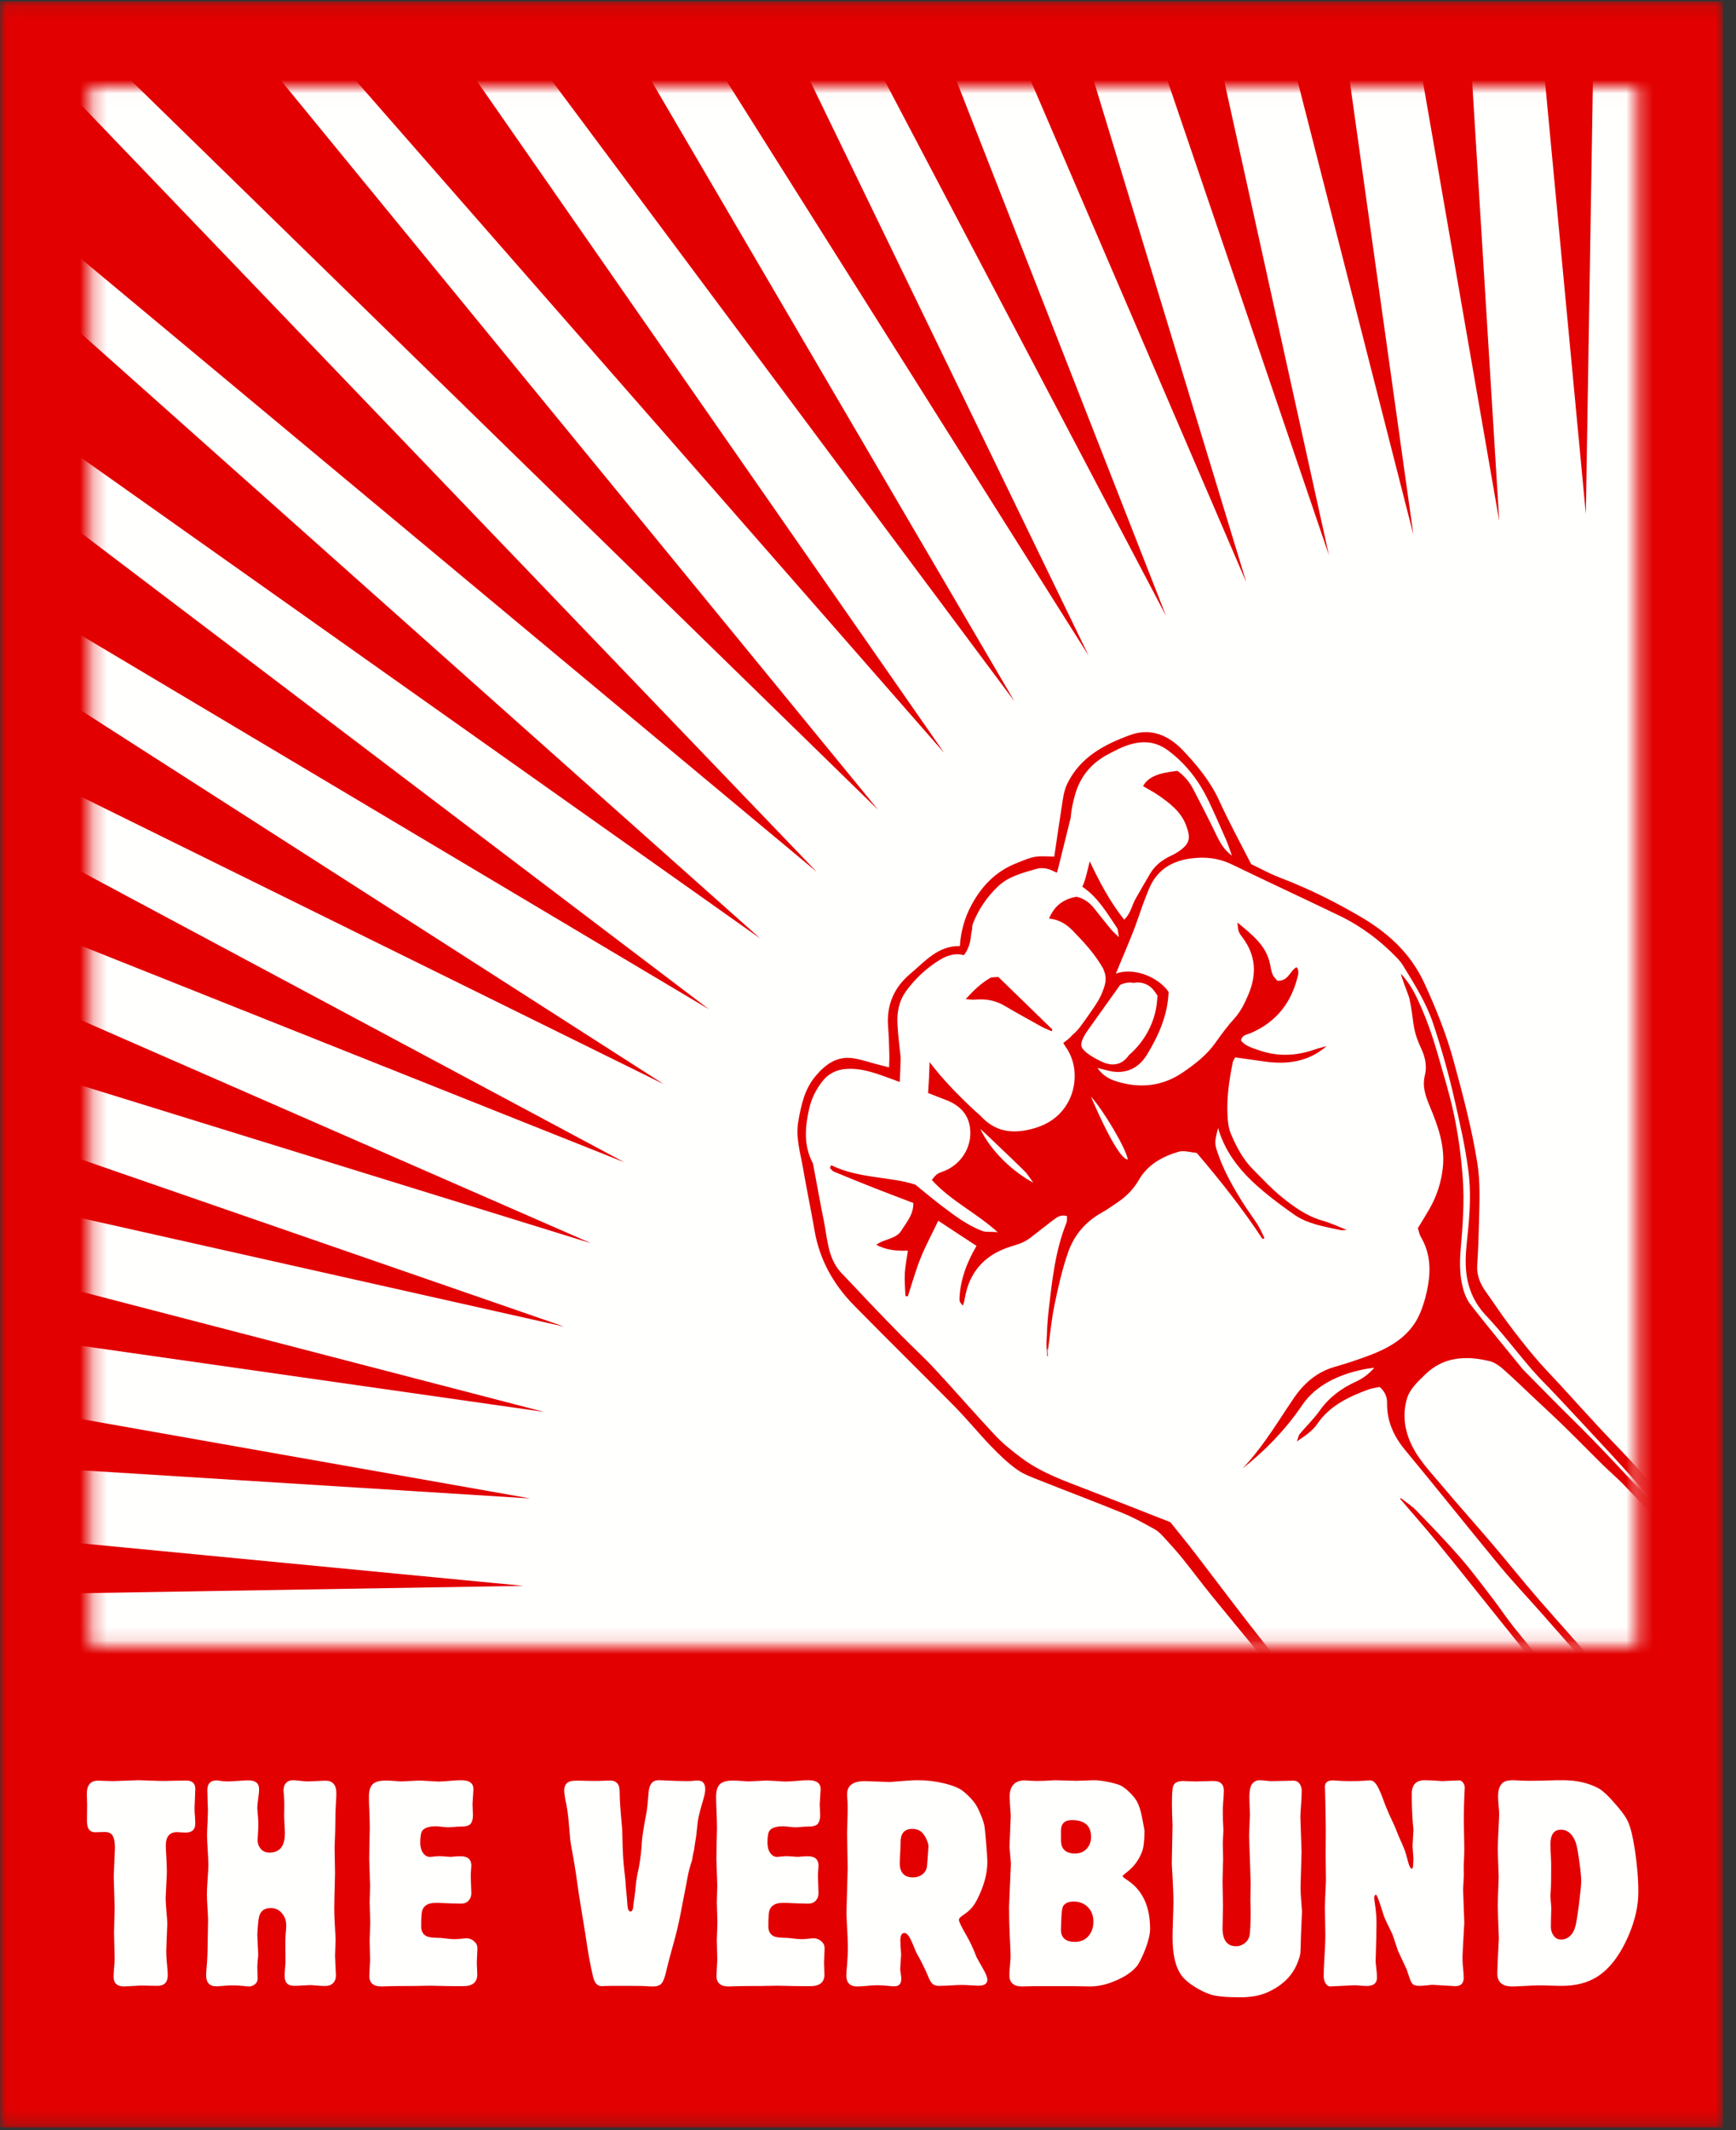 <svg xmlns="http://www.w3.org/2000/svg" xmlns:xlink="http://www.w3.org/1999/xlink" width="128px" height="157px" viewBox="0 0 128 157"><rect x="0" y="0" width="128" height="157" fill="#333333" stroke="none"/><title>the_verbund_190628_fz_the_verbund_bild-text</title><defs><polygon id="path-1" points="0.021 0.106 127.029 0.106 127.029 156.8 0.021 156.8"></polygon><polygon id="path-3" points="0.278 0.012 114.296 0.012 114.296 114.88 0.278 114.88"></polygon></defs><g id="Page-1" stroke="none" stroke-width="1" fill="none" fill-rule="evenodd"><g id="menue_01" transform="translate(-1239, -56)"><g id="the_verbund_190628_fz_the_verbund_bild-text" transform="translate(1239, 56)"><g id="Group-3"><mask id="mask-2" fill="white"><use xlink:href="#path-1"></use></mask><g id="Clip-2"></g><polygon id="Fill-1" fill="#E20000" mask="url(#mask-2)" points="0.021 156.8 127.029 156.8 127.029 0.106 0.021 0.106"></polygon></g><g id="Group-9" transform="translate(6.4, 6.4)"><mask id="mask-4" fill="white"><use xlink:href="#path-3"></use></mask><g id="Clip-5"></g><polygon id="Fill-4" fill="#E20000" mask="url(#mask-4)" points="0.278 114.88 114.296 114.88 114.296 0.012 0.278 0.012"></polygon><polyline id="Fill-6" fill="#FFFFFE" mask="url(#mask-4)" points="113.733 -165.044 116.936 31.488 135.421 -164.185 123.323 31.995 156.974 -161.612 129.651 33.005 178.262 -157.342 135.881 34.514 199.151 -151.401 141.974 36.51 219.514 -143.825 147.893 38.983 239.225 -134.662 153.602 41.916 258.162 -123.967 159.065 45.292 276.209 -111.807 164.248 49.089 293.253 -98.257 169.119 53.286 309.191 -83.4 173.65 57.854 323.925 -67.327 177.81 62.767 337.361 -50.139 181.577 67.994 349.42 -31.94 184.924 73.502 360.026 -12.843 187.832 79.259 369.112 7.034 190.284 85.228 376.624 27.569 192.264 91.373 382.516 48.634 193.76 97.655 386.751 70.101 194.762 104.036 389.301 91.837 195.265 110.477 390.152 113.708 195.265 116.938 389.301 135.578 194.762 123.379 386.751 157.314 193.76 129.76 382.516 178.781 192.264 136.043 376.624 199.847 190.284 142.187 369.112 220.381 187.832 148.156 360.026 240.259 184.924 153.913 349.42 259.355 181.577 159.422 337.361 277.554 177.81 164.649 323.925 294.743 173.65 169.562 309.191 310.815 169.119 174.13 293.253 325.672 164.248 178.326 276.209 339.223 159.065 182.124 258.162 351.383 153.602 185.499 239.225 362.077 147.893 188.433 219.514 371.241 141.974 190.905 199.151 378.815 135.881 192.901 178.262 384.759 129.651 194.41 156.974 389.027 123.323 195.42 135.421 391.602 116.936 195.927 113.733 392.459 110.529 195.927 92.045 391.602 104.143 195.42 70.491 389.027 97.814 194.41 49.204 384.759 91.585 192.901 28.314 378.815 85.492 190.905 7.951 371.241 79.572 188.433 -11.759 362.077 73.864 185.499 -30.696 351.383 68.401 182.124 -48.743 339.223 63.218 178.326 -65.788 325.672 58.346 174.13 -81.726 310.815 53.816 169.562 -96.459 294.743 49.655 164.649 -109.896 277.554 45.889 159.422 -121.954 259.355 42.542 153.913 -132.56 240.259 39.633 148.156 -141.646 220.381 37.181 142.187 -149.159 199.847 35.201 136.043 -155.05 178.781 33.706 129.76 -159.284 157.314 32.704 123.379 -161.835 135.578 32.201 116.938 -162.687 113.708 32.201 110.477 -161.835 91.837 32.704 104.036 -159.284 70.101 33.706 97.655 -155.05 48.634 35.201 91.373 -149.159 27.569 37.181 85.228 -141.646 7.034 39.633 79.259 -132.56 -12.843 42.542 73.502 -121.954 -31.94 45.889 67.994 -109.896 -50.139 49.655 62.767 -96.459 -67.327 53.816 57.854 -81.726 -83.4 58.346 53.286 -65.788 -98.257 63.218 49.089 -48.743 -111.807 68.401 45.292 -30.696 -123.967 73.864 41.916 -11.759 -134.662 79.572 38.983 7.951 -143.825 85.492 36.51 28.314 -151.401 91.585 34.514 49.204 -157.342 97.814 33.005 70.491 -161.612 104.143 31.995 92.045 -164.185 110.529 31.488 113.733 -165.044"></polyline><path d="M76.195,66.183 C76.567,66.01 76.892,65.985 77.192,66.039 C77.357,66.008 77.537,65.997 77.727,66.027 C78.134,66.091 78.493,66.321 78.737,66.676 L78.947,66.98 L78.917,67.348 C78.79,68.895 78.023,70.347 76.838,71.362 C76.825,71.379 76.813,71.396 76.801,71.413 C76.35,72.041 75.708,72.191 75.022,71.923 C74.47,71.708 73.357,71.097 73.331,70.66 C73.29,70.319 73.578,69.845 73.91,69.382 C74.677,68.308 75.445,67.233 76.195,66.183 Z M76.756,79.043 C76.478,79.105 75.688,78.251 74.034,74.415 C74.932,75.385 76.611,78.206 76.756,79.043 Z M65.879,76.803 C66.012,76.92 66.103,76.996 66.189,77.077 C67.168,78.011 68.155,78.937 69.119,79.886 C69.379,80.142 69.566,80.469 69.786,80.763 C68.372,80.011 66.703,78.52 65.879,76.803 Z M139.45,130.629 C138.811,129.986 138.15,129.363 137.534,128.7 C136.874,127.992 136.257,127.247 135.618,126.521 C134.361,125.092 133.099,123.667 131.844,122.237 C130.368,120.556 128.898,118.871 127.424,117.189 C126.389,116.007 125.329,114.844 124.32,113.641 C122.201,111.117 120.119,108.564 118.002,106.038 C116.819,104.627 115.614,103.231 114.386,101.857 C113.48,100.844 112.513,99.884 111.587,98.889 C110.618,97.849 109.668,96.793 108.708,95.745 C108.055,95.032 107.374,94.342 106.75,93.605 C106.067,92.8 105.42,91.965 104.788,91.121 C104.228,90.372 103.718,89.586 103.172,88.826 C102.737,88.221 102.466,87.585 102.519,86.816 C102.592,85.771 102.623,84.723 102.649,83.675 C102.684,82.215 102.761,80.771 102.525,79.296 C102.116,76.743 101.451,74.256 100.775,71.774 C100.24,69.81 99.476,67.916 98.618,66.053 C97.615,63.874 95.966,62.367 93.939,61.176 C92.027,60.053 90.045,59.071 87.964,58.278 C87.227,57.998 86.533,57.61 85.851,57.286 C85.058,55.726 84.219,54.198 83.5,52.618 C82.849,51.19 81.871,50.005 80.811,48.892 C79.776,47.805 78.461,47.215 76.928,47.772 C75.009,48.469 73.246,49.406 72.296,51.354 C72.037,51.886 71.979,52.444 71.891,53.003 C71.697,54.245 71.519,55.488 71.333,56.735 C69.891,56.675 69.887,56.665 68.435,57.262 C66.954,57.871 65.932,58.978 65.208,60.341 C64.727,61.247 64.44,62.234 64.374,63.325 C62.744,63.296 61.802,64.462 60.72,65.367 C59.498,66.389 58.95,67.707 59.083,69.293 C59.141,69.979 59.153,70.67 59.175,71.358 C59.184,71.625 59.164,71.892 59.154,72.264 C58.834,72.183 58.585,72.122 58.336,72.057 C57.747,71.903 57.167,71.703 56.569,71.602 C55.336,71.394 54.472,72.03 53.734,72.905 C52.92,73.87 52.678,75.029 52.463,76.224 C52.245,77.428 52.615,78.545 52.809,79.689 C53.071,81.226 53.395,82.753 53.659,84.29 C54.028,86.437 55.045,88.255 56.561,89.799 C59.019,92.303 61.528,94.758 63.989,97.258 C64.922,98.206 65.762,99.242 66.686,100.199 C67.27,100.806 67.886,101.399 68.569,101.892 C69.073,102.256 69.695,102.477 70.285,102.712 C72.32,103.523 74.373,104.29 76.399,105.12 C77.212,105.453 77.985,105.887 78.753,106.315 C79.035,106.473 79.267,106.732 79.49,106.974 C79.94,107.463 80.385,107.959 80.802,108.476 C81.521,109.369 82.204,110.29 82.926,111.18 C85.094,113.849 87.318,116.475 89.436,119.182 C91.352,121.63 93.165,124.156 95.009,126.658 C96.584,128.795 98.138,130.948 99.706,133.09 C100.74,134.5 101.814,135.883 102.815,137.315 C103.886,138.847 104.891,140.422 105.925,141.979 C106.777,143.26 107.632,144.537 108.477,145.822 C108.958,146.552 109.427,147.289 109.892,148.029 C110.722,149.351 111.545,150.677 112.466,152.153 C112.513,151.693 112.394,151.451 112.247,151.218 C110.497,148.439 108.885,145.577 106.999,142.879 C105.998,141.446 104.996,140.006 104.124,138.496 C103.23,136.95 102.114,135.561 101.131,134.08 C100.031,132.422 98.884,130.796 97.747,129.162 C97.264,128.469 96.763,127.788 96.259,127.109 C94.442,124.659 92.644,122.196 90.794,119.771 C89.126,117.587 87.389,115.454 85.701,113.285 C84.348,111.544 83.028,109.778 81.684,108.03 C81.151,107.337 80.594,106.661 79.894,105.784 C77.965,105.029 75.821,104.178 73.669,103.351 C72.022,102.717 70.353,102.125 68.93,101.06 C68.253,100.553 67.577,100.023 67.002,99.411 C65.49,97.805 64.049,96.134 62.549,94.518 C61.748,93.656 60.876,92.859 60.048,92.021 C59.243,91.206 58.449,90.38 57.659,89.551 C56.951,88.809 56.256,88.055 55.55,87.323 C54.628,86.253 54.61,84.893 54.35,83.609 C54.071,82.231 53.826,80.846 53.565,79.464 C53.554,79.405 53.542,79.344 53.514,79.292 C52.848,78.013 52.957,76.689 53.254,75.342 C53.42,74.59 53.754,73.917 54.216,73.316 C54.655,72.745 55.249,72.429 56.018,72.378 C56.968,72.316 57.839,72.585 58.692,72.886 C59.109,73.033 59.525,73.186 59.939,73.342 C59.972,72.741 59.997,72.138 60.009,71.534 C59.914,70.71 59.817,69.885 59.772,69.057 C59.726,68.21 59.883,67.374 60.4,66.657 C61.061,65.742 61.887,64.971 62.842,64.373 C63.386,64.032 64.023,63.806 64.669,63.999 C64.865,63.746 65.01,63.454 65.091,63.148 C65.103,63.103 65.117,63.058 65.126,63.012 C65.151,62.885 65.168,62.755 65.185,62.624 C65.209,62.445 65.237,62.251 65.278,62.052 C65.262,62.008 65.309,61.733 65.322,61.701 C65.731,60.652 66.344,59.734 67.162,58.947 C67.963,58.177 69.018,57.93 70.033,57.632 C70.356,57.538 70.791,57.584 71.101,57.723 C71.243,57.786 71.383,57.852 71.524,57.919 C71.579,57.762 71.624,57.584 71.663,57.425 L72.549,53.847 C72.588,53.276 72.714,52.713 72.873,52.152 C73.265,50.776 74.123,49.782 75.41,49.133 C75.708,48.983 76.001,48.82 76.308,48.69 C77.493,48.188 78.631,48.087 79.744,48.921 C81.064,49.91 82.014,51.167 82.711,52.623 C83.164,53.571 83.583,54.534 84.005,55.496 C84.15,55.828 84.256,56.177 84.434,56.668 C83.836,56.188 83.612,55.815 83.237,55.036 C82.705,53.928 82.139,52.836 81.572,51.745 C81.292,51.205 80.894,50.756 80.418,50.411 C78.948,50.569 78.246,50.882 77.88,51.537 C78.265,51.766 78.669,51.974 79.037,52.23 C79.885,52.822 80.695,53.436 81.07,54.468 C81.399,55.372 81.33,55.768 80.546,56.322 C80.374,56.444 80.188,56.553 79.995,56.642 C79.342,56.94 78.785,57.348 78.415,57.965 C78.044,58.582 77.693,59.212 77.333,59.835 C77.054,60.318 76.981,60.912 76.487,61.381 C75.426,60.04 74.654,58.572 73.95,57.08 L73.742,57.917 C73.668,58.218 73.575,58.586 73.403,58.953 C74.545,59.712 75.217,60.885 75.961,61.985 C76.042,62.106 76.027,62.289 76.099,62.666 C75.795,62.37 75.64,62.243 75.517,62.093 C75.095,61.579 74.684,61.057 74.27,60.538 C73.941,60.125 73.534,59.825 72.989,59.69 C72.039,59.846 71.351,60.333 70.949,61.296 C71.686,61.366 72.236,61.719 72.668,62.162 C73.511,63.022 74.336,63.91 74.965,65.024 C74.962,65.03 74.96,65.037 74.957,65.043 C75.266,65.687 75.062,66.234 74.936,66.565 L74.891,66.686 C74.726,67.147 74.47,67.527 74.244,67.863 C73.951,68.297 73.665,68.695 73.389,69.08 C73.143,69.423 72.978,69.619 72.641,69.907 C72.484,70.105 72.232,70.285 71.997,70.466 L72.165,70.74 C73.102,72.033 73,73.797 72.257,74.996 C71.604,76.052 70.649,76.585 69.469,76.854 C68.123,77.161 66.946,76.947 65.981,75.921 C65.817,75.747 65.623,75.601 65.448,75.437 C64.261,74.325 63.121,73.17 62.141,71.875 C62.122,72.637 62.085,73.398 62.032,74.154 C62.476,74.328 62.919,74.502 63.364,74.673 C64.505,75.111 65.153,75.905 65.145,77.13 C65.137,78.365 64.331,79.491 63.167,79.923 C62.738,80.082 62.659,80.098 62.306,80.563 C63.704,82.109 65.627,83.005 67.172,84.423 C66.923,84.358 66.312,84.425 66.072,84.336 C64.941,83.92 64,83.199 63.057,82.487 C62.461,82.037 61.89,81.553 61.086,80.905 C59.247,80.306 56.934,80.473 54.88,79.474 C54.851,79.542 54.823,79.611 54.794,79.68 C54.891,79.771 54.971,79.901 55.086,79.949 C56.096,80.368 57.109,80.778 58.126,81.179 C59.058,81.545 59.995,81.896 60.939,82.257 C60.966,83.117 60.444,83.661 60.081,84.264 C59.674,84.94 58.802,84.891 58.211,85.339 C58.855,85.681 59.535,85.809 60.541,85.771 C60.461,86.34 60.345,86.893 60.314,87.451 C60.284,88.004 60.34,88.562 60.359,89.117 C60.418,89.125 60.477,89.131 60.536,89.139 C60.846,88.197 61.109,87.238 61.478,86.32 C61.846,85.406 62.32,84.532 62.781,83.568 C63.763,84.213 64.661,84.804 65.599,85.42 C64.88,86.659 64.388,87.941 64.345,89.351 C64.34,89.507 64.422,89.665 64.601,89.822 C64.643,89.668 64.698,89.516 64.724,89.36 C64.903,88.262 65.327,87.299 66.183,86.525 C66.837,85.934 67.622,85.61 68.44,85.372 C68.894,85.239 69.286,85.056 69.647,84.767 C70.17,84.349 70.704,83.944 71.234,83.535 C71.524,83.311 71.817,83.092 72.274,83.224 C72.261,83.392 72.289,83.578 72.228,83.73 C71.4,85.796 71.175,87.98 70.921,90.155 C70.823,90.989 70.795,91.83 70.756,92.668 C70.75,92.818 70.82,92.97 70.867,93.122 C71.019,92.014 71.12,90.896 71.345,89.803 C71.616,88.484 71.911,87.157 72.357,85.888 C72.78,84.681 73.578,83.686 74.747,83.024 C75.224,82.754 75.677,82.44 76.126,82.126 C76.731,81.704 77.218,81.171 77.587,80.535 C78.238,79.415 79.31,78.836 80.498,78.483 C80.899,78.364 81.388,78.531 81.838,78.568 C83.596,80.627 85.238,82.706 86.674,84.892 C86.763,84.889 86.799,84.894 86.802,84.887 C86.812,84.86 86.824,84.823 86.813,84.801 C86.653,84.479 86.512,84.145 86.32,83.842 C85.98,83.308 85.59,82.804 85.255,82.267 C84.536,81.12 83.862,79.947 83.417,78.666 C83.13,77.84 83.149,77.79 83.413,76.733 C83.978,78.69 85.221,80.1 86.685,81.34 C87.423,81.964 88.206,82.539 88.996,83.097 C90.015,83.817 91.24,83.99 92.426,84.256 C92.522,84.278 92.774,84.248 92.903,84.243 C92.405,84.047 91.637,83.708 91.123,83.564 C89.946,83.232 88.987,82.538 88.076,81.794 C87.328,81.185 86.672,80.467 85.988,79.784 C85.247,79.044 84.772,78.129 84.368,77.191 C84.183,76.763 84.13,76.261 84.107,75.788 C84.041,74.462 84.237,73.154 84.503,71.857 C84.526,71.747 84.611,71.65 84.677,71.529 C85.417,71.633 86.135,71.732 86.852,71.834 C88.516,72.07 90.076,71.856 91.416,70.699 C91.122,70.782 90.821,70.849 90.533,70.95 C89.16,71.432 87.777,71.484 86.405,70.997 C85.937,70.83 85.416,70.698 85.1,70.282 C85.188,69.865 85.535,69.859 85.806,69.744 C87.75,68.914 88.864,67.429 89.315,65.429 C89.341,65.315 89.326,65.19 89.312,65.071 C89.306,65.019 89.256,64.971 89.202,64.879 C88.704,65.136 88.617,65.915 87.789,65.884 C87.704,65.779 87.522,65.621 87.435,65.424 C87.329,65.18 87.296,64.904 87.241,64.639 C86.963,63.309 85.982,62.528 84.837,61.588 C84.889,61.956 84.882,62.12 84.94,62.258 C85.007,62.422 85.122,62.57 85.23,62.715 C86.209,64.023 86.269,65.424 85.65,66.888 C85.381,67.526 85.086,68.143 84.603,68.674 C84.097,69.232 83.646,69.843 83.211,70.459 C82.568,71.37 81.699,72.034 80.792,72.65 C79.28,73.677 77.628,73.831 75.903,73.291 C75.357,73.12 74.868,72.829 74.52,72.307 C74.771,72.371 75.024,72.432 75.275,72.498 C76.326,72.776 77.435,72.532 78.168,71.331 C79.043,69.894 79.7,68.397 79.766,66.707 C78.95,65.537 77.11,64.879 75.871,65.36 C76.312,64.298 76.746,63.286 77.151,62.265 C77.405,61.623 77.612,60.964 77.848,60.315 C77.991,59.922 78.145,59.533 78.303,59.145 C78.97,57.503 80.318,56.891 82,56.815 C82.864,56.776 83.678,56.94 84.472,57.326 C87.093,58.601 89.741,59.82 92.366,61.088 C93.967,61.862 95.369,62.914 96.596,64.187 C96.763,64.36 96.922,64.549 97.046,64.753 C97.892,66.139 98.763,67.502 99.282,69.065 C99.898,70.918 100.427,72.785 100.858,74.691 C101.247,76.416 101.644,78.138 101.869,79.891 C102.061,81.383 101.986,82.881 101.833,84.378 C101.74,85.299 101.619,86.234 101.69,87.149 C101.788,88.414 102.23,89.554 103.155,90.537 C104.354,91.811 105.41,93.214 106.554,94.539 C107.125,95.201 107.76,95.809 108.357,96.448 C109.7,97.883 111.044,99.316 112.374,100.762 C113.071,101.52 114.731,103.36 116.03,104.802 C115.855,104.612 115.679,104.422 115.504,104.232 C115.788,104.586 116.071,104.941 116.354,105.296 C116.377,105.276 116.4,105.257 116.423,105.238 C116.851,105.713 117.216,106.119 117.46,106.39 C116.931,106.018 115.033,103.952 114.906,103.815 C113.148,101.91 111.384,100.011 109.531,98.193 C108.322,97.006 107.143,95.791 105.951,94.588 C105.888,94.524 105.829,94.454 105.772,94.383 C104.533,92.859 103.28,91.345 102.067,89.801 C101.796,89.457 101.6,89.025 101.485,88.603 C101.221,87.644 101.213,86.673 101.3,85.669 C101.449,83.943 101.582,82.215 101.455,80.467 C101.338,78.845 101.125,77.243 100.788,75.662 C100.483,74.228 100.041,72.822 99.641,71.409 C99.207,69.879 98.682,68.377 97.975,66.947 C97.701,66.391 97.357,65.868 96.897,65.369 C96.887,65.524 97.47,66.982 97.504,67.127 C97.899,68.852 97.645,69.286 98.402,70.906 C98.688,71.517 98.825,72.199 98.662,72.842 C98.443,73.705 98.731,74.433 99.043,75.184 C99.645,76.634 100.164,78.096 99.978,79.712 C99.855,80.774 99.531,81.761 99.002,82.689 C98.734,83.158 98.445,83.615 98.143,84.115 C98.216,84.33 98.253,84.575 98.371,84.775 C99.016,85.867 99.101,87.05 98.905,88.253 C98.791,88.956 98.599,89.662 98.33,90.323 C97.653,91.981 96.239,92.855 94.629,93.467 C93.777,93.792 92.908,94.083 92.03,94.331 C90.693,94.709 89.74,95.55 88.988,96.65 C88.291,97.671 87.641,98.724 86.921,99.729 C86.394,100.462 85.834,101.184 85.207,101.834 C86.895,100.501 88.364,98.985 89.557,97.24 C90.446,95.891 91.854,95.123 93.428,94.691 C93.913,94.557 94.407,94.454 94.927,94.406 C94.541,94.851 94.1,95.189 93.575,95.427 C92.501,95.915 91.593,96.59 90.904,97.564 C90.47,98.177 89.916,98.707 89.429,99.285 C89.348,99.381 89.332,99.53 89.219,99.834 C89.88,99.388 90.388,99.036 90.716,98.554 C91.642,97.194 93.033,96.545 94.508,96.001 C94.78,95.901 95.08,95.873 95.331,95.819 C95.741,96.187 95.877,96.572 95.872,97.01 C95.858,98.333 96.353,99.441 97.201,100.462 C99.536,103.278 101.809,106.143 104.14,108.962 C105.158,110.192 106.26,111.355 107.318,112.554 C108.359,113.732 109.393,114.914 110.427,116.098 C112.656,118.648 114.859,121.22 117.12,123.741 C118.08,124.812 119.161,125.777 120.213,126.772 C119.57,125.812 118.832,124.923 118.072,124.05 C116.465,122.204 114.877,120.34 113.262,118.499 C111.211,116.162 109.126,113.851 107.083,111.507 C105.91,110.162 104.801,108.764 103.644,107.406 C102.389,105.934 101.094,104.495 99.852,103.013 C99.021,102.022 98.108,101.095 97.581,99.874 C97.131,98.829 97.029,97.778 97.328,96.712 C97.535,95.972 98.133,95.439 98.672,94.91 C100.035,93.571 101.702,93.497 103.439,93.916 C103.802,94.004 104.152,94.259 104.44,94.512 C105.212,95.192 105.947,95.912 106.697,96.616 C107.445,97.319 108.202,98.013 108.936,98.729 C109.888,99.659 110.818,100.612 111.767,101.546 C112.281,102.052 112.836,102.519 113.336,103.038 C114.509,104.259 115.683,105.479 116.812,106.739 C118.224,108.315 119.572,109.946 120.985,111.521 C121.71,112.328 122.544,113.04 123.279,113.84 C124.896,115.599 126.484,117.382 128.075,119.163 C129.322,120.559 130.665,121.865 131.891,123.284 C133.388,125.016 135.032,126.625 136.638,128.263 C137.777,129.426 138.958,130.548 140.121,131.688 C140.167,131.648 140.212,131.608 140.258,131.567 C140.133,131.41 140.011,131.249 139.88,131.097 C139.742,130.937 139.599,130.779 139.45,130.629 Z" id="Fill-7" fill="#E20000" mask="url(#mask-4)"></path><path d="M101.238,108.357 C100.208,107.175 99.114,106.046 98.022,104.918 C97.693,104.578 97.279,104.318 96.904,104.022 C96.875,104.029 96.848,104.036 96.819,104.044 C97.739,105.12 98.676,106.183 99.574,107.276 C100.858,108.839 102.115,110.424 103.382,112.001 C104.478,113.365 105.57,114.732 106.664,116.097 C107.93,117.675 109.197,119.251 110.463,120.83 C111.596,122.243 112.702,123.679 113.868,125.067 C115.596,127.123 117.368,129.144 119.12,131.182 C119.689,131.844 120.253,132.51 120.93,133.091 C120.623,132.675 120.331,132.247 120.007,131.843 C116.552,127.531 113.097,123.218 109.63,118.916 C108.191,117.13 106.711,115.375 105.272,113.59 C104.704,112.886 104.209,112.126 103.657,111.409 C102.865,110.38 102.091,109.335 101.238,108.357" id="Fill-8" fill="#E20000" mask="url(#mask-4)"></path></g><path d="M77.219,99.948 L77.131,99.991 L77.269,99.94 C77.251,99.736 77.233,99.532 77.214,99.328 C77.204,99.288 77.189,99.249 77.177,99.209 C77.171,99.248 77.167,99.287 77.162,99.325 C77.181,99.532 77.2,99.74 77.219,99.948" id="Fill-10" fill="#AB2430"></path><path d="M74.051,74.116 C74.938,74.638 75.842,75.136 76.744,75.636 C76.994,75.774 77.266,75.88 77.527,76 C77.551,75.96 77.576,75.919 77.6,75.878 C76.264,74.58 74.928,73.282 73.609,72 C73.339,72.032 73.127,72.003 72.993,72.082 C72.328,72.473 71.79,72.988 71.2,73.635 C71.501,73.654 71.691,73.69 71.876,73.673 C72.659,73.6 73.381,73.721 74.051,74.116" id="Fill-11" fill="#E20000"></path><path d="M7.232,131.233 L8.32,131.267 L10.217,131.2 C10.365,131.2 10.705,131.211 11.238,131.233 C11.563,131.248 11.87,131.256 12.159,131.256 C12.299,131.256 12.439,131.252 12.58,131.245 C13.201,131.23 13.579,131.222 13.712,131.222 C14.17,131.222 14.4,131.426 14.4,131.834 C14.4,131.901 14.385,132.287 14.356,132.992 C14.348,133.081 14.345,133.17 14.345,133.259 C14.345,133.481 14.356,133.697 14.378,133.904 C14.392,134.112 14.4,134.271 14.4,134.382 C14.4,134.835 14.163,135.061 13.69,135.061 C13.638,135.061 13.494,135.054 13.257,135.039 C13.183,135.032 13.113,135.028 13.046,135.028 C12.499,135.028 12.225,135.361 12.225,136.029 C12.225,136.2 12.236,136.437 12.258,136.742 C12.288,137.246 12.303,137.635 12.303,137.91 C12.303,138.11 12.296,138.31 12.281,138.511 C12.236,139.393 12.214,139.846 12.214,139.868 C12.214,140.091 12.232,140.413 12.269,140.836 C12.314,141.311 12.336,141.619 12.336,141.76 L12.258,143.763 C12.258,144.052 12.273,144.353 12.303,144.664 C12.347,145.043 12.369,145.343 12.369,145.566 C12.369,146.093 12.114,146.355 11.604,146.355 L10.372,146.333 C9.64,146.378 9.233,146.4 9.152,146.4 C8.634,146.4 8.375,146.159 8.375,145.677 C8.375,145.536 8.386,145.339 8.408,145.087 C8.438,144.79 8.453,144.542 8.453,144.341 L8.408,142.439 L8.453,140.603 L8.386,138.266 C8.445,136.983 8.475,136.296 8.475,136.207 C8.475,135.844 8.434,135.57 8.353,135.384 C8.257,135.139 8.049,135.017 7.731,135.017 C7.635,135.017 7.472,135.02 7.243,135.028 C7.162,135.035 7.091,135.039 7.033,135.039 C6.618,135.039 6.411,134.769 6.411,134.227 L6.422,133.025 L6.4,132.213 C6.4,131.56 6.677,131.233 7.232,131.233" id="Fill-12" fill="#FFFFFE"></path><path d="M15.987,131.211 C16.024,131.211 16.158,131.23 16.392,131.267 C16.508,131.282 16.647,131.289 16.807,131.289 C16.939,131.289 17.383,131.264 18.141,131.211 C18.192,131.211 18.251,131.211 18.316,131.211 C18.841,131.211 19.104,131.427 19.104,131.857 C19.104,132.013 19.089,132.187 19.059,132.38 C19.001,132.796 18.972,133.086 18.972,133.249 C18.972,133.323 18.99,133.557 19.027,133.951 C19.041,134.151 19.049,134.34 19.049,134.519 C19.049,134.63 19.045,134.738 19.038,134.841 C19.009,135.264 18.994,135.517 18.994,135.599 C18.994,135.859 19.074,136.081 19.235,136.267 C19.388,136.445 19.596,136.534 19.858,136.534 C20.244,136.534 20.532,136.415 20.722,136.178 C20.911,135.94 21.006,135.576 21.006,135.086 C21.006,135.005 20.988,134.6 20.951,133.873 L20.962,133.249 L20.962,132.837 C20.962,132.748 20.951,132.559 20.929,132.269 C20.915,132.128 20.908,132.006 20.908,131.902 C20.908,131.701 20.969,131.534 21.093,131.4 C21.217,131.267 21.385,131.2 21.596,131.2 C21.713,131.2 21.855,131.211 22.023,131.234 C22.358,131.271 22.577,131.289 22.679,131.289 L23.991,131.234 C24.53,131.234 24.8,131.542 24.8,132.158 C24.8,132.307 24.793,132.492 24.778,132.714 C24.742,133.249 24.72,134.006 24.713,134.986 L24.669,136.189 L24.702,138.049 C24.665,139.496 24.647,140.335 24.647,140.565 C24.647,140.921 24.654,141.244 24.669,141.534 C24.72,142.373 24.745,142.833 24.745,142.915 L24.702,144.151 L24.767,145.576 C24.767,145.918 24.636,146.155 24.373,146.288 C24.264,146.341 24.118,146.366 23.936,146.366 C23.849,146.366 23.743,146.363 23.619,146.355 C23.189,146.318 22.941,146.3 22.876,146.3 C22.795,146.3 22.58,146.311 22.231,146.333 C22.056,146.348 21.888,146.355 21.728,146.355 C21.392,146.355 21.177,146.259 21.082,146.066 C21.017,145.94 20.984,145.784 20.984,145.598 C20.984,145.517 21.006,145.19 21.05,144.618 L21.039,143.159 C21.039,142.967 21.046,142.766 21.061,142.558 C21.09,142.254 21.104,142.035 21.104,141.901 C21.104,141.508 20.973,141.181 20.711,140.921 C20.506,140.721 20.259,140.621 19.967,140.621 C19.508,140.621 19.224,140.821 19.114,141.222 C19.056,141.408 19.009,141.857 18.972,142.57 L19.038,144.05 C19.038,144.14 19.027,144.277 19.005,144.462 C18.983,144.7 18.972,144.863 18.972,144.953 L18.994,145.821 C18.994,146.051 18.877,146.222 18.644,146.333 C18.557,146.378 18.469,146.4 18.382,146.4 C18.28,146.4 18.137,146.389 17.955,146.366 C17.693,146.337 17.434,146.322 17.179,146.322 C16.946,146.322 16.705,146.333 16.457,146.355 C16.253,146.378 16.085,146.389 15.955,146.389 C15.451,146.389 15.2,146.118 15.2,145.576 C15.2,145.42 15.211,145.238 15.233,145.03 C15.284,144.437 15.31,143.846 15.31,143.26 L15.342,141.523 C15.342,141.389 15.331,141.155 15.31,140.821 C15.273,140.228 15.255,139.834 15.255,139.641 C15.255,139.381 15.269,139.047 15.298,138.639 C15.342,138.06 15.364,137.663 15.364,137.447 C15.364,137.239 15.346,136.842 15.31,136.256 C15.28,135.855 15.266,135.517 15.266,135.243 C15.266,135.027 15.28,134.663 15.31,134.151 C15.324,133.832 15.331,133.583 15.331,133.405 C15.331,133.36 15.32,133.03 15.298,132.414 C15.291,132.251 15.287,132.091 15.287,131.935 C15.287,131.452 15.52,131.211 15.987,131.211" id="Fill-13" fill="#FFFFFE"></path><path d="M28.455,131.222 C28.586,131.222 28.961,131.244 29.579,131.289 L30.944,131.222 L32.33,131.3 C32.475,131.3 32.915,131.271 33.65,131.211 C33.788,131.204 33.901,131.2 33.989,131.2 C34.629,131.2 34.934,131.437 34.905,131.91 L34.84,132.975 L34.873,133.774 C34.873,134.063 34.811,134.281 34.687,134.429 C34.563,134.562 34.305,134.625 33.912,134.617 C33.817,134.617 33.603,134.632 33.268,134.662 C33.166,134.669 33.09,134.673 33.039,134.673 C32.959,134.673 32.719,134.65 32.319,134.606 C32.239,134.599 32.188,134.595 32.166,134.595 C31.62,134.595 31.271,134.713 31.118,134.95 C31.031,135.098 30.987,135.379 30.987,135.794 C30.987,136.111 31.053,136.363 31.184,136.548 C31.336,136.77 31.525,136.87 31.751,136.848 L32.373,136.792 L33.225,136.848 C33.246,136.848 33.388,136.836 33.65,136.814 C33.752,136.807 33.854,136.803 33.956,136.803 C34.487,136.803 34.753,137.036 34.753,137.502 C34.753,137.568 34.745,137.676 34.731,137.824 C34.716,137.987 34.709,138.138 34.709,138.279 L34.753,139.521 C34.753,139.773 34.665,139.976 34.491,140.132 C34.367,140.243 34.199,140.298 33.989,140.298 C33.712,140.298 33.17,140.28 32.362,140.243 C32.26,140.243 32.173,140.243 32.1,140.243 C31.576,140.243 31.253,140.431 31.129,140.808 C31.078,140.964 31.053,141.356 31.053,141.984 C31.053,142.332 31.191,142.572 31.467,142.706 C31.606,142.772 31.875,142.809 32.275,142.816 C32.435,142.816 32.592,142.828 32.744,142.85 C33.13,142.894 33.373,142.916 33.476,142.916 C33.635,142.916 33.774,142.909 33.89,142.894 C34.159,142.865 34.327,142.85 34.392,142.85 C34.64,142.85 34.858,142.953 35.047,143.16 C35.149,143.264 35.2,143.416 35.2,143.615 L35.156,144.647 L35.189,145.513 C35.189,146.104 34.829,146.392 34.109,146.378 C34.036,146.378 33.868,146.378 33.606,146.378 C33.257,146.378 32.635,146.367 31.74,146.345 L30.441,146.367 C29.627,146.367 29.103,146.37 28.87,146.378 C28.492,146.392 28.241,146.4 28.117,146.4 C27.498,146.4 27.204,146.115 27.233,145.546 L27.287,144.448 L27.255,142.994 L27.299,141.685 L27.255,140.22 L27.287,138.978 L27.222,136.98 L27.244,135.638 L27.266,134.74 C27.266,134.466 27.255,134.044 27.233,133.475 C27.211,133.038 27.2,132.679 27.2,132.398 C27.2,131.873 27.346,131.533 27.637,131.378 C27.833,131.274 28.106,131.222 28.455,131.222" id="Fill-14" fill="#FFFFFE"></path><path d="M42.549,131.233 C42.608,131.233 42.689,131.233 42.794,131.233 C43.225,131.248 43.568,131.255 43.821,131.255 C44.118,131.255 44.393,131.248 44.646,131.233 C44.795,131.226 44.907,131.222 44.981,131.222 C45.286,131.222 45.498,131.344 45.617,131.588 C45.669,131.692 45.695,131.932 45.695,132.309 C45.695,132.679 45.751,133.467 45.862,134.673 C45.877,134.791 45.889,135.083 45.896,135.549 C45.911,136.444 45.956,137.206 46.03,137.834 C46.082,138.219 46.127,138.7 46.164,139.277 C46.178,139.44 46.197,139.632 46.22,139.854 C46.242,140.15 46.257,140.338 46.264,140.42 C46.287,140.723 46.361,140.875 46.487,140.875 C46.614,140.875 46.684,140.723 46.7,140.42 C46.707,140.331 46.74,140.083 46.8,139.676 C46.829,139.484 46.856,139.24 46.878,138.944 C46.915,138.559 46.99,138.13 47.101,137.657 C47.22,136.999 47.295,136.374 47.324,135.782 C47.346,135.39 47.462,134.654 47.67,133.574 C47.715,133.308 47.767,132.805 47.827,132.065 C47.878,131.488 48.12,131.2 48.552,131.2 C48.626,131.2 48.753,131.203 48.931,131.211 C49.556,131.248 50.129,131.266 50.65,131.266 C50.798,131.266 50.917,131.263 51.007,131.255 C51.215,131.233 51.36,131.222 51.442,131.222 C51.814,131.222 52,131.44 52,131.877 C52,132.076 51.929,132.402 51.788,132.853 C51.624,133.401 51.513,133.855 51.453,134.217 C51.438,134.366 51.397,134.736 51.33,135.327 L51.241,135.882 L51.174,136.348 L51.085,136.736 L51.029,137.091 C50.873,137.55 50.758,137.99 50.683,138.411 C50.661,138.567 50.601,138.881 50.505,139.354 C50.378,139.998 50.3,140.401 50.27,140.564 C50.114,141.429 49.939,142.214 49.746,142.916 C49.463,143.914 49.251,144.721 49.11,145.335 C48.998,145.83 48.857,146.141 48.686,146.266 C48.559,146.356 48.381,146.4 48.15,146.4 C48.083,146.4 47.949,146.396 47.748,146.389 C47.607,146.367 47.113,146.356 46.264,146.356 C45.952,146.356 45.677,146.356 45.438,146.356 C45.319,146.356 45.219,146.356 45.137,146.356 C44.981,146.356 44.799,146.359 44.591,146.367 C44.486,146.374 44.412,146.378 44.367,146.378 C44.055,146.378 43.843,146.152 43.731,145.701 C43.53,144.865 43.337,143.792 43.151,142.483 C43.084,142.055 42.931,141.122 42.694,139.687 C42.53,138.482 42.392,137.568 42.281,136.947 C42.139,136.2 42.061,135.749 42.046,135.593 C42.002,135.076 41.957,134.562 41.912,134.051 C41.86,133.556 41.793,133.123 41.711,132.753 C41.637,132.406 41.6,132.143 41.6,131.965 C41.6,131.655 41.708,131.444 41.924,131.333 C42.042,131.266 42.251,131.233 42.549,131.233" id="Fill-15" fill="#FFFFFE"></path><path d="M54.055,131.222 C54.186,131.222 54.561,131.244 55.179,131.289 L56.543,131.222 L57.93,131.3 C58.075,131.3 58.515,131.271 59.25,131.211 C59.388,131.204 59.501,131.2 59.589,131.2 C60.229,131.2 60.534,131.437 60.505,131.91 L60.44,132.975 L60.472,133.774 C60.472,134.063 60.41,134.281 60.287,134.429 C60.163,134.562 59.905,134.625 59.512,134.617 C59.417,134.617 59.203,134.632 58.868,134.662 C58.766,134.669 58.69,134.673 58.639,134.673 C58.559,134.673 58.319,134.65 57.918,134.606 C57.839,134.599 57.788,134.595 57.766,134.595 C57.22,134.595 56.871,134.713 56.718,134.95 C56.631,135.098 56.587,135.379 56.587,135.794 C56.587,136.111 56.653,136.363 56.783,136.548 C56.936,136.77 57.125,136.87 57.351,136.848 L57.973,136.792 L58.825,136.848 C58.846,136.848 58.988,136.836 59.25,136.814 C59.352,136.807 59.454,136.803 59.556,136.803 C60.087,136.803 60.352,137.036 60.352,137.502 C60.352,137.568 60.345,137.676 60.331,137.824 C60.316,137.987 60.309,138.138 60.309,138.279 L60.352,139.521 C60.352,139.773 60.265,139.976 60.091,140.132 C59.967,140.243 59.799,140.298 59.589,140.298 C59.312,140.298 58.77,140.28 57.962,140.243 C57.86,140.243 57.773,140.243 57.7,140.243 C57.176,140.243 56.852,140.431 56.729,140.808 C56.678,140.964 56.653,141.356 56.653,141.984 C56.653,142.332 56.791,142.572 57.067,142.706 C57.206,142.772 57.475,142.809 57.875,142.816 C58.035,142.816 58.192,142.828 58.344,142.85 C58.73,142.894 58.973,142.916 59.075,142.916 C59.235,142.916 59.374,142.909 59.49,142.894 C59.759,142.865 59.927,142.85 59.992,142.85 C60.239,142.85 60.458,142.953 60.647,143.16 C60.749,143.264 60.8,143.416 60.8,143.615 L60.756,144.647 L60.789,145.513 C60.789,146.104 60.429,146.392 59.708,146.378 C59.636,146.378 59.468,146.378 59.206,146.378 C58.857,146.378 58.235,146.367 57.34,146.345 L56.041,146.367 C55.226,146.367 54.703,146.37 54.47,146.378 C54.091,146.392 53.841,146.4 53.717,146.4 C53.098,146.4 52.804,146.115 52.832,145.546 L52.887,144.448 L52.854,142.994 L52.898,141.685 L52.854,140.22 L52.887,138.978 L52.822,136.98 L52.844,135.638 L52.866,134.74 C52.866,134.466 52.854,134.044 52.832,133.475 C52.811,133.038 52.8,132.679 52.8,132.398 C52.8,131.873 52.946,131.533 53.237,131.378 C53.433,131.274 53.706,131.222 54.055,131.222" id="Fill-16" fill="#FFFFFE"></path><path d="M67.268,134.787 C66.817,134.787 66.542,134.986 66.443,135.385 C66.412,135.503 66.393,135.809 66.386,136.304 C66.386,136.363 66.374,136.588 66.352,136.979 C66.344,137.068 66.34,137.171 66.34,137.289 C66.34,138.005 66.668,138.363 67.325,138.363 C67.584,138.363 67.81,138.291 68.001,138.147 C68.191,138.003 68.306,137.817 68.345,137.588 C68.36,137.477 68.398,136.975 68.459,136.082 C68.466,135.986 68.431,135.84 68.35,135.645 C68.27,135.449 68.18,135.289 68.081,135.163 C67.89,134.913 67.619,134.787 67.268,134.787 Z M63.774,131.267 L65.618,131.333 C65.656,131.333 66.073,131.3 66.867,131.233 C67.165,131.211 67.44,131.2 67.692,131.2 C68.341,131.2 68.99,131.279 69.639,131.438 C70.288,131.597 70.75,131.791 71.025,132.019 C71.559,132.455 71.926,132.887 72.124,133.315 C72.361,133.824 72.51,134.219 72.571,134.499 C72.601,134.625 72.647,135.055 72.708,135.789 C72.769,136.523 72.8,137.001 72.8,137.222 C72.8,138.086 72.548,139.012 72.044,140.001 C71.861,140.37 71.632,140.665 71.357,140.887 C71.311,140.931 71.147,141.053 70.864,141.252 C70.757,141.333 70.704,141.415 70.704,141.496 C70.704,141.629 70.91,142.049 71.323,142.758 C71.544,143.149 71.754,143.599 71.952,144.108 C71.945,144.146 72.109,144.451 72.445,145.027 C72.682,145.433 72.8,145.725 72.8,145.902 C72.8,146.197 72.582,146.345 72.147,146.345 C72.025,146.345 71.876,146.337 71.701,146.322 C71.334,146.3 71.059,146.289 70.876,146.289 C70.715,146.289 70.482,146.3 70.177,146.322 C69.811,146.345 69.49,146.356 69.215,146.356 C68.978,146.356 68.803,146.282 68.688,146.134 C68.612,146.053 68.517,145.868 68.402,145.581 C68.18,145.057 67.898,144.492 67.554,143.887 C67.348,143.371 67.195,143.02 67.096,142.835 C66.958,142.585 66.821,142.459 66.684,142.459 C66.485,142.459 66.386,142.647 66.386,143.023 C66.386,143.215 66.405,143.555 66.443,144.042 L66.374,145.138 C66.374,145.16 66.39,145.274 66.42,145.481 C66.443,145.607 66.455,145.725 66.455,145.836 C66.455,146.205 66.283,146.389 65.939,146.389 C65.817,146.389 65.664,146.378 65.481,146.356 C65.183,146.326 64.92,146.311 64.691,146.311 C64.454,146.311 64.164,146.33 63.82,146.367 C63.584,146.389 63.377,146.4 63.202,146.4 C62.667,146.4 62.4,146.127 62.4,145.581 C62.4,145.485 62.423,145.175 62.469,144.651 C62.499,144.26 62.515,143.872 62.515,143.489 C62.515,143.164 62.492,142.614 62.446,141.839 C62.423,141.396 62.411,141.112 62.411,140.986 L62.503,137.665 L62.457,135.13 C62.457,135.086 62.469,134.662 62.492,133.857 C62.499,133.651 62.503,133.466 62.503,133.303 C62.503,133.119 62.499,132.949 62.492,132.794 C62.469,132.551 62.457,132.366 62.457,132.241 C62.457,131.591 62.896,131.267 63.774,131.267 L63.774,131.267 Z" id="Fill-17" fill="#FFFFFE"></path><path d="M79.176,140.142 C78.802,140.142 78.542,140.25 78.397,140.465 C78.313,140.591 78.264,140.966 78.248,141.589 L78.237,141.957 L78.226,142.202 C78.226,142.811 78.569,143.115 79.256,143.115 C79.714,143.115 80.07,142.944 80.321,142.603 C80.52,142.336 80.62,142.009 80.62,141.623 C80.62,141.215 80.501,140.877 80.264,140.61 C79.982,140.298 79.619,140.142 79.176,140.142 Z M79.027,134.14 C78.493,134.14 78.226,134.407 78.226,134.942 C78.226,134.964 78.226,135.005 78.226,135.064 C78.233,135.235 78.233,135.365 78.226,135.454 C78.218,135.818 78.271,136.077 78.386,136.233 C78.554,136.478 78.844,136.601 79.256,136.601 C79.646,136.601 79.947,136.471 80.161,136.211 C80.352,135.981 80.448,135.706 80.448,135.387 C80.448,134.556 79.974,134.14 79.027,134.14 Z M75.58,131.211 C75.603,131.211 75.763,131.222 76.061,131.245 C76.175,131.252 76.309,131.256 76.462,131.256 C76.629,131.256 76.809,131.252 77,131.245 C77.512,131.215 77.775,131.2 77.79,131.2 L79.336,131.245 L80.665,131.2 C80.94,131.2 81.287,131.243 81.708,131.328 C82.127,131.414 82.433,131.501 82.624,131.59 C82.822,131.687 83.045,131.857 83.294,132.102 C83.542,132.347 83.719,132.566 83.826,132.759 C83.979,133.048 84.093,133.387 84.17,133.772 C84.315,134.493 84.388,134.875 84.388,134.919 C84.388,135.654 84.323,136.182 84.193,136.501 C83.964,137.08 83.62,137.551 83.162,137.915 C82.902,138.115 82.773,138.234 82.773,138.271 C82.773,138.316 82.914,138.431 83.196,138.616 C84.265,139.351 84.8,140.535 84.8,142.169 C84.8,142.54 84.682,143.037 84.445,143.661 C84.185,144.314 83.968,144.741 83.792,144.942 C83.38,145.424 82.723,145.825 81.822,146.144 C81.333,146.315 80.837,146.4 80.333,146.4 C80.196,146.4 79.775,146.393 79.073,146.378 L76.324,146.378 C75.805,146.393 75.484,146.4 75.362,146.4 C74.736,146.4 74.423,146.122 74.423,145.565 C74.423,145.365 74.438,145.123 74.469,144.841 C74.499,144.537 74.515,144.307 74.515,144.151 C74.515,144.002 74.495,143.538 74.457,142.759 C74.419,142.039 74.4,141.296 74.4,140.532 L74.537,137.358 C74.537,137.291 74.51,136.972 74.457,136.401 C74.442,136.237 74.434,136.14 74.434,136.111 L74.526,133.817 C74.472,133.097 74.446,132.633 74.446,132.425 C74.446,131.616 74.824,131.211 75.58,131.211 L75.58,131.211 Z" id="Fill-18" fill="#FFFFFE"></path><path d="M87.259,131.258 C87.317,131.258 87.477,131.266 87.738,131.281 C87.89,131.288 88.038,131.292 88.183,131.292 C88.27,131.292 88.68,131.281 89.412,131.258 C89.962,131.242 90.238,131.481 90.238,131.973 C90.238,132.174 90.22,132.477 90.184,132.885 C90.169,133.093 90.162,133.332 90.162,133.601 C90.162,133.824 90.165,134.028 90.173,134.213 C90.194,134.629 90.205,134.844 90.205,134.859 L90.162,135.818 L90.184,137.018 L90.14,138.68 C90.14,138.765 90.147,139.127 90.162,139.765 C90.169,139.95 90.173,140.127 90.173,140.297 C90.173,140.404 90.173,140.524 90.173,140.654 C90.151,141.47 90.14,141.948 90.14,142.086 C90.14,142.986 90.473,143.436 91.14,143.436 C91.365,143.436 91.57,143.367 91.755,143.229 C91.939,143.09 92.061,142.917 92.119,142.709 C92.177,142.486 92.209,141.871 92.216,140.862 L92.195,139.985 L92.216,138.808 L92.173,137.48 C92.122,136.01 92.097,135.271 92.097,135.263 L92.162,133.751 C92.133,133.012 92.119,132.589 92.119,132.481 C92.119,131.935 92.202,131.581 92.369,131.419 C92.514,131.273 92.673,131.2 92.847,131.2 C92.956,131.2 93.079,131.208 93.217,131.223 C93.485,131.254 93.655,131.269 93.728,131.269 L95.369,131.235 C95.601,131.235 95.772,131.342 95.88,131.558 C95.946,131.681 95.978,131.831 95.978,132.008 C95.978,132.301 95.96,132.67 95.924,133.116 C95.895,133.501 95.88,133.77 95.88,133.924 L95.967,136.464 L95.891,139.119 C95.891,139.335 95.909,139.673 95.946,140.135 C95.982,140.566 96,140.812 96,140.874 L95.924,142.628 C95.909,143.329 95.895,143.76 95.88,143.921 C95.866,144.083 95.808,144.295 95.706,144.556 C95.337,145.58 94.569,146.346 93.402,146.854 C92.865,147.084 92.209,147.2 91.434,147.2 C90.434,147.2 89.72,147.134 89.292,147.004 C88.886,146.873 88.475,146.675 88.058,146.409 C87.641,146.143 87.335,145.88 87.139,145.619 C86.683,145.018 86.455,144.079 86.455,142.802 C86.455,142.501 86.462,142.159 86.477,141.774 C86.505,140.943 86.52,140.412 86.52,140.181 C86.52,139.704 86.494,139.015 86.444,138.115 C86.414,137.692 86.4,137.43 86.4,137.33 L86.455,134.513 C86.455,134.475 86.444,134.201 86.422,133.693 C86.414,133.401 86.411,133.136 86.411,132.897 C86.411,132.212 86.444,131.785 86.509,131.616 C86.603,131.377 86.853,131.258 87.259,131.258" id="Fill-19" fill="#FFFFFE"></path><path d="M98.286,131.211 C98.3,131.211 98.525,131.226 98.961,131.256 C99.101,131.263 99.278,131.267 99.492,131.267 C99.978,131.267 100.307,131.26 100.476,131.245 C100.72,131.222 100.897,131.211 101.008,131.211 C101.177,131.211 101.33,131.306 101.467,131.495 C101.603,131.684 101.756,132.005 101.926,132.458 C102.132,133.036 102.361,133.589 102.612,134.115 C102.789,134.479 102.966,134.894 103.143,135.361 C103.372,135.866 103.519,136.207 103.586,136.385 C103.63,136.512 103.711,136.797 103.829,137.242 C103.917,137.561 104.006,137.721 104.094,137.721 C104.153,137.721 104.187,137.624 104.194,137.431 C104.194,137.372 104.201,137.22 104.216,136.975 L104.15,136.052 L104.216,134.839 C104.216,134.824 104.201,134.668 104.172,134.371 C104.12,133.734 104.094,133.01 104.094,132.202 C104.094,131.534 104.412,131.2 105.046,131.2 C105.37,131.2 105.802,131.222 106.341,131.267 L107.624,131.211 C107.734,131.226 107.83,131.3 107.911,131.434 C107.97,131.523 108,131.63 108,131.756 C108,131.823 107.996,131.901 107.989,131.99 C107.952,132.673 107.933,133.314 107.933,133.915 C107.933,134.42 107.941,134.965 107.956,135.551 C107.963,135.952 107.967,136.218 107.967,136.352 C107.967,136.53 107.952,136.927 107.923,137.543 L107.933,138.188 L107.879,139.256 L107.967,141.715 C107.879,143.221 107.834,144.052 107.834,144.208 C107.834,144.43 107.841,144.638 107.856,144.831 C107.9,145.261 107.923,145.569 107.923,145.755 C107.923,146.17 107.716,146.378 107.303,146.378 C107.229,146.378 106.658,146.344 105.588,146.278 C105.58,146.278 105.407,146.296 105.068,146.333 C104.906,146.348 104.758,146.355 104.625,146.355 C104.485,146.355 104.364,146.333 104.26,146.289 C104.142,146.237 104.043,146.096 103.962,145.866 C103.799,145.391 103.714,145.143 103.707,145.12 L103.077,143.774 L102.667,142.55 C102.328,141.868 102.121,141.43 102.048,141.237 C102.003,141.111 101.93,140.881 101.826,140.547 C101.634,139.946 101.513,139.646 101.461,139.646 C101.373,139.646 101.328,139.723 101.328,139.879 C101.328,139.931 101.339,140.039 101.362,140.202 C101.45,140.773 101.494,141.274 101.494,141.704 C101.494,142.179 101.472,143.14 101.428,144.586 C101.428,144.616 101.443,144.761 101.472,145.02 C101.509,145.287 101.527,145.532 101.527,145.755 C101.527,146.163 101.273,146.367 100.764,146.367 C100.653,146.367 100.37,146.348 99.912,146.311 L98.042,146.4 C97.917,146.378 97.812,146.294 97.727,146.15 C97.642,146.005 97.6,145.833 97.6,145.632 C97.6,145.35 97.611,145.024 97.633,144.653 C97.692,143.77 97.721,143.077 97.721,142.572 L97.688,140.592 C97.688,140.31 97.714,139.653 97.766,138.622 L97.744,136.708 L97.755,134.783 C97.732,133.218 97.714,132.276 97.7,131.957 C97.692,131.861 97.688,131.771 97.688,131.69 C97.688,131.371 97.888,131.211 98.286,131.211" id="Fill-20" fill="#FFFFFE"></path><path d="M115.083,134.847 C114.578,134.847 114.322,135.207 114.314,135.926 C114.314,136.081 114.33,136.448 114.36,137.027 C114.368,137.138 114.372,137.304 114.372,137.527 C114.372,138.424 114.364,138.991 114.349,139.228 C114.326,139.547 114.314,139.717 114.314,139.74 L114.383,140.629 L114.372,140.974 L114.36,141.396 C114.353,141.745 114.349,141.941 114.349,141.986 C114.349,142.282 114.441,142.534 114.624,142.742 C114.747,142.875 114.908,142.942 115.107,142.942 C115.351,142.942 115.567,142.857 115.755,142.686 C115.942,142.516 116.074,142.282 116.151,141.986 C116.22,141.763 116.31,141.215 116.421,140.34 C116.532,139.465 116.587,138.898 116.587,138.639 C116.587,138.327 116.537,137.821 116.438,137.121 C116.338,136.421 116.254,135.978 116.185,135.792 C115.948,135.162 115.581,134.847 115.083,134.847 Z M111.548,131.2 C111.64,131.2 111.804,131.208 112.042,131.222 C112.301,131.237 112.585,131.244 112.891,131.244 C113.098,131.244 113.744,131.23 114.831,131.2 C114.953,131.2 115.091,131.2 115.244,131.2 C116.239,131.2 117.107,131.397 117.85,131.789 C118.186,131.967 118.672,132.434 119.308,133.191 C119.667,133.613 119.912,133.972 120.042,134.269 C120.226,134.677 120.391,135.348 120.536,136.282 C120.712,137.438 120.8,138.494 120.8,139.451 C120.8,140.444 120.566,141.493 120.1,142.597 C119.457,144.102 118.657,145.144 117.701,145.722 C117.004,146.144 116.163,146.356 115.175,146.356 C114.869,146.356 114.521,146.348 114.131,146.333 C113.863,146.326 113.66,146.322 113.522,146.322 C113.277,146.322 112.884,146.337 112.34,146.367 C111.988,146.389 111.705,146.4 111.49,146.4 C110.763,146.4 110.4,146.078 110.4,145.433 C110.4,145.129 110.438,144.265 110.515,142.842 C110.461,141.552 110.435,140.755 110.435,140.451 C110.435,140.118 110.458,139.421 110.503,138.361 C110.458,137.145 110.435,136.441 110.435,136.248 C110.435,135.959 110.465,135.233 110.526,134.069 C110.534,133.98 110.538,133.872 110.538,133.746 C110.538,133.539 110.522,133.298 110.492,133.024 C110.469,132.749 110.458,132.542 110.458,132.401 C110.458,131.927 110.568,131.593 110.79,131.4 C110.935,131.267 111.188,131.2 111.548,131.2 L111.548,131.2 Z" id="Fill-21" fill="#FFFFFE"></path></g></g></g></svg>